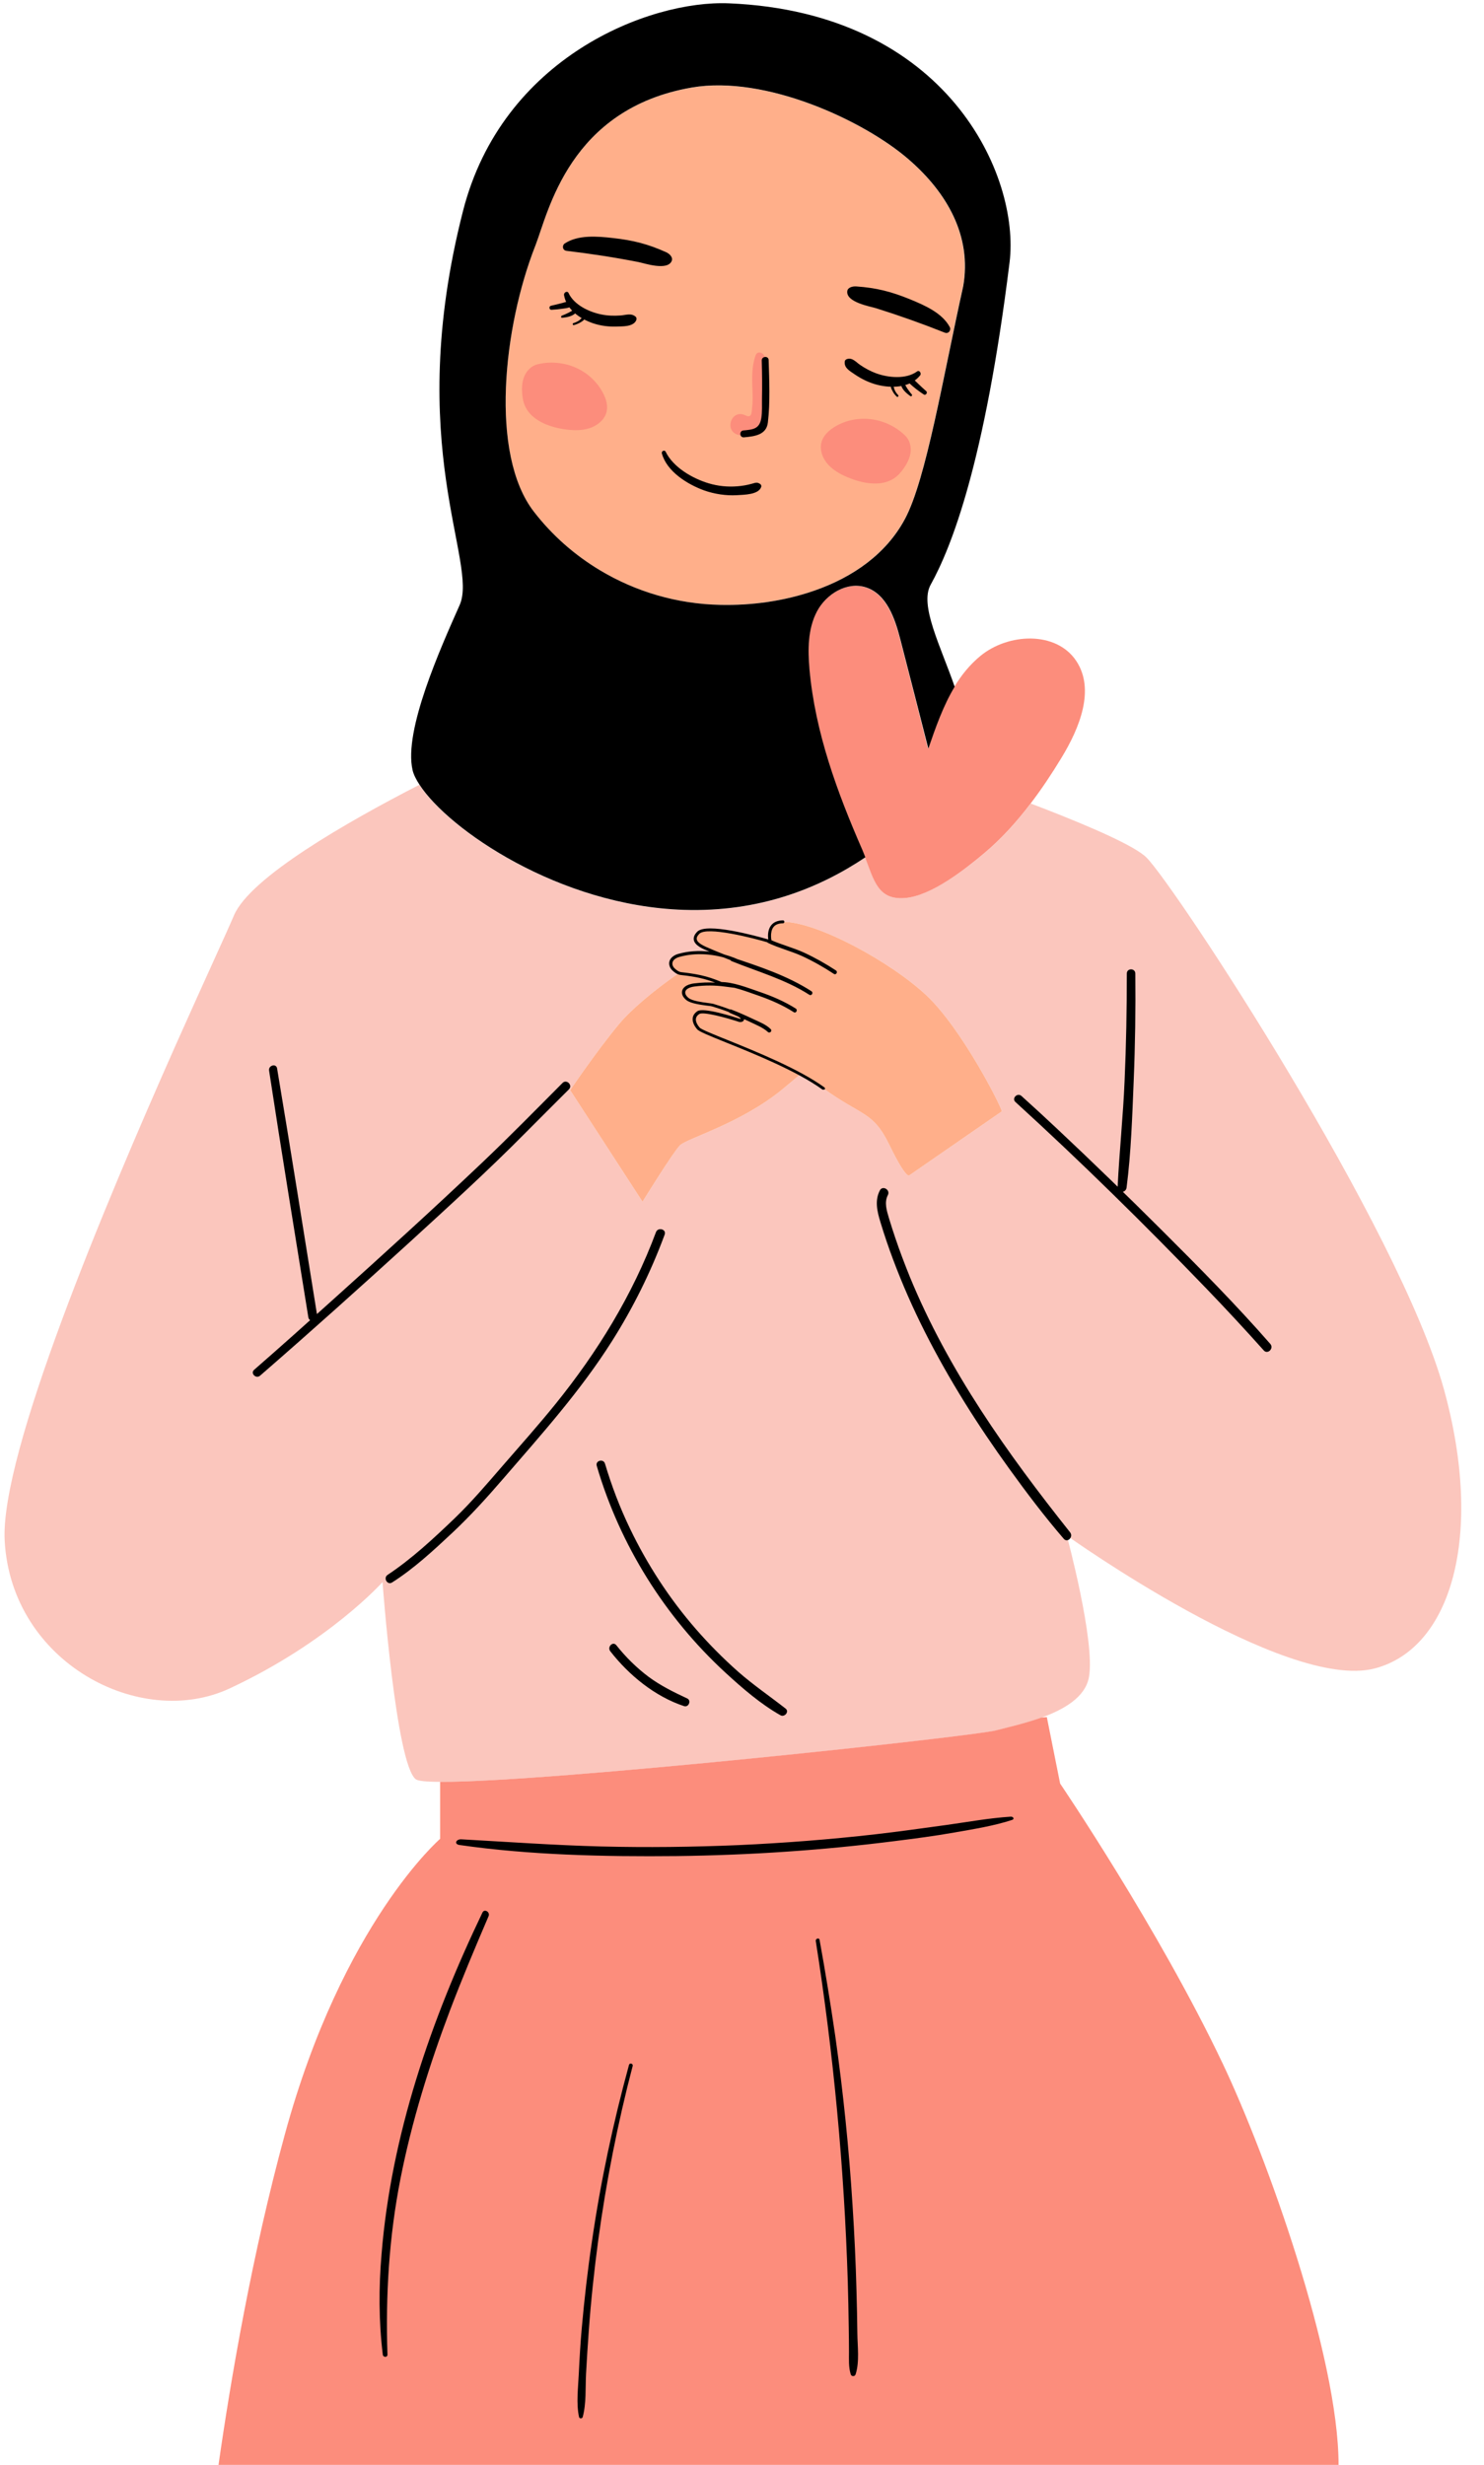 <?xml version="1.0" encoding="UTF-8"?><svg xmlns="http://www.w3.org/2000/svg" xmlns:xlink="http://www.w3.org/1999/xlink" height="2002.5" preserveAspectRatio="xMidYMid meet" version="1.0" viewBox="-3.7 -2.6 1206.1 2002.5" width="1206.1" zoomAndPan="magnify"><path d="M621.9,761.6c-4.1-1.5-8-2.4-11.4-2.4c6.8,1.8,11.5,3.2,11.5,3.2S622,762,621.9,761.6z" fill="none"/><path d="M576.2,770.6c-1,0.5-2,1.1-3,1.6c6.1,1,12.1,2.8,17.9,5.3C586.2,775.3,580.1,772.4,576.2,770.6z" fill="none"/><g id="change1_1"><path d="M1170,1126.7c-36-131.4-218.5-409.2-241.9-432.6c-9.3-9.3-44.3-24.6-83.1-39.7c-3.6-1.4-7.3-2.8-11-4.2 c-11.1,14.6-23.4,28.3-37.4,40.1c-15.7,13.2-43.4,35-64.8,36.7c-21.7,1.7-24.9-14.1-32.3-33c-37.3,25-85.9,44.7-147.5,42.7 c-101.6-3.3-191.3-65.5-214.9-101.7c-59,30.3-137.4,75.2-150.6,106c-6.2,14.5-24.6,54.3-47.7,106.1 C81.7,975.8-3.7,1178.5,0.1,1249.1c5.4,99,110.2,153.9,182.9,120c81-37.8,124.2-86.4,124.2-86.4s10.8,147.6,27,160.2 c1.8,1.4,8.8,2.1,19.8,2.1c88,0.6,434.2-36.9,451.7-41.7c8.6-2.3,22.9-5.4,36.9-10.4c18.2-6.6,35.7-16.5,38.7-32.8 c5.4-28.8-18-115.2-18-115.2s177.4,126.8,250.2,108C1176,1336.7,1202.4,1244.8,1170,1126.7z M735.3,952.3c0,0-2.4,3.6-16-24.4 c-13.6-28-22-23.2-54-46.4c-5.4-3.9-11.7-7.7-18.5-11.4c-5.1,4.4-10.4,8.8-15.5,13c-33.6,27.2-76.8,39.2-82.4,44.8 c-5.6,5.6-30.4,45.8-30.4,45.8l-58.8-90.6c0,0,20.4-30.4,39.6-53.6c9.2-11.2,28.3-27.5,48.8-41.6c-1.6-0.6-3-1.6-4.3-2.7 c-1.6-1.5-2.8-3.6-2.5-5.8c0.4-3,3.4-5,6.3-5.8c8.4-2.4,17.1-2.6,25.5-1.3c1-0.6,2-1.1,3-1.6c-0.8-0.4-1.5-0.7-2.1-0.9 c-5.6-2.4-18.4-6.6-10.4-14.6c5.5-5.5,31.5,0.1,46.9,4c3.4,0.1,7.3,0.9,11.4,2.4c-0.6-3.1-2-15.2,10.6-15.3 c27.8-0.2,88.2,32.8,117,60c28.8,27.2,61,90.8,61,94L735.3,952.3z" fill="#FBC6BD"/></g><g id="change2_1"><path d="M563.7,832.7c3.3,4,49.3,19.1,83.1,37.4c-5.1,4.4-10.4,8.8-15.5,13c-33.6,27.2-76.8,39.2-82.4,44.8 c-5.6,5.6-30.4,45.8-30.4,45.8l-58.8-90.6c0,0,20.4-30.4,39.6-53.6c9.2-11.2,28.3-27.5,48.8-41.6c0.5,0.2,1,0.3,1.5,0.4 c17.3,1.9,24.5,4.5,35.7,9.3c-8.1-1.1-16.4-1.1-24.5-0.1c-10.4,1.3-11.3,7.5-5.7,11.7c4.7,3.5,17.6,4,20.2,4.8 c30.4,9.2,24.8,12.8,22,12.4c0,0-28.8-9.6-33.6-6.4C558.9,823.1,559.7,827.9,563.7,832.7z M749.5,806.3c-28.8-27.2-89.2-60.2-117-60 c-12.6,0.1-11.1,12.2-10.6,15.3c0.1,0.5,0.2,0.7,0.2,0.7s-4.7-1.4-11.5-3.2c-15.4-4-41.3-9.6-46.9-4c-8,8,4.8,12.2,10.4,14.6 c0.6,0.2,1.3,0.6,2.1,0.9c3.9,1.8,10.1,4.6,14.8,6.9c-5.7-2.4-11.7-4.3-17.9-5.3c-8.4-1.4-17.1-1.1-25.5,1.3 c-2.9,0.8-5.9,2.8-6.3,5.8c-0.3,2.2,0.8,4.4,2.5,5.8c1.3,1.1,2.7,2.2,4.3,2.7c0.5,0.2,1,0.3,1.5,0.4c17.3,1.9,24.5,4.5,35.7,9.3 c-8.1-1.1-16.4-1.1-24.5-0.1c-10.4,1.3-11.3,7.5-5.7,11.7c4.7,3.5,17.6,4,20.2,4.8c30.4,9.2,24.8,12.8,22,12.4 c0,0-28.8-9.6-33.6-6.4c-4.8,3.2-4,8,0,12.8c3.3,4,49.3,19.1,83.1,37.4c6.8,3.7,13.1,7.5,18.5,11.4c32,23.2,40.4,18.4,54,46.4 c13.6,28,16,24.4,16,24.4l75.2-52C810.5,897.1,778.3,833.5,749.5,806.3z M431.4,196.7c-26.1,66.4-37.4,169.9-1.3,216.4 c14.9,19.2,33.2,35.3,53.7,47.6c29.2,17.5,62.8,27.4,97.7,28.1c25.7,0.5,52.4-3.1,76.4-11.5c31.5-10.9,58.6-30,73.8-58.3 c17.3-32.3,30.8-115.2,47.3-188.9c7.1-40.7-13-76.1-44.4-103.3c-36.2-31.3-116.1-68.6-176.1-58.2C458.9,85.7,442,169.8,431.4,196.7z" fill="#FFAF8A"/></g><g id="change3_1"><path d="M805.7,1403.2c8.6-2.3,22.9-5.4,36.9-10.4l4.5-0.4l10.8,54c0,0,79.9,117.6,132.1,227.4 c35.7,75.1,94.2,238.2,94.2,326.1H173.9c9.9-69.3,27.3-171.3,54.1-269.2c46.8-171,126-239.4,126-239.4V1445 C442,1445.5,788.1,1408,805.7,1403.2z M727.9,517.2c-4.4-17.2-11.1-37-28-42.5c-15.2-5-32.3,5.3-39.8,19.5 c-7.5,14.2-7.5,31.1-6.1,47.1c4.6,51.1,22.5,99.7,42.9,146.5c0.9,2.1,1.7,4.2,2.5,6.2c7.3,18.9,10.6,34.7,32.3,33 c21.4-1.6,49-23.4,64.8-36.7c14-11.8,26.3-25.5,37.4-40.1c9-11.8,17.3-24.3,25-37c14.7-24.1,27.7-55.6,12-79 c-16.3-24.3-55.2-22.5-77.8-3.9c-8.6,7.1-15.5,15.6-21.2,25.1c-9.3,15.4-15.5,33.1-21.4,50.3C743.1,576.2,735.5,546.7,727.9,517.2z M610.4,286.1c-3.2,8.9-2.9,18.1-2.6,27.5c0.2,5.2,0.4,10.4-0.3,15.6c-0.2,1.6-0.2,4.6-1.3,5.7c-1.2,1.4-3.2,0.3-4.9-0.4 c-10.7-4.3-16.5,12.6-5.4,16.1c13.3,4.1,23.7-2.1,25.2-17.5c1.5-15.1-1.7-30.7-3.4-45.6C617.3,284,611.9,281.9,610.4,286.1z M464.5,296.2c-9.8-4.4-21.2-5.4-31.5-2.8c-4.5,1.1-8.4,4.8-10.4,9.3c-2,4.5-2.3,9.6-1.9,14.6c0.3,3.7,1,7.4,2.7,10.8 c5.1,10.4,18,15.8,30.1,17.8c7.2,1.2,14.7,1.6,21.5-0.5c6.8-2.1,12.8-7,14.3-13.5c1.1-4.7-0.2-9.7-2.4-14.2 C482.4,308.4,474.3,300.6,464.5,296.2z M687.8,386.2c11.5,4.4,25.3,6.3,35-0.1c3.2-2.1,5.7-4.9,7.8-7.9c2.9-4.1,5.2-8.6,5.8-13.5 c0.6-4.9-1-10-4.3-13.3c-7.5-7.4-17.9-12.4-28.6-13.5c-10.7-1.2-21.6,1.4-30.1,7.1c-4.2,2.8-7.8,6.4-9.3,11.1 c-2,6.4,0.6,13.7,5.4,18.9C674.3,380.2,681,383.6,687.8,386.2z" fill="#FC8D7C"/></g><g id="change4_1"><path d="M552.1,736.6c61.5,2,110.2-17.7,147.5-42.7c-0.8-2-1.6-4.1-2.5-6.2c-20.4-46.7-38.3-95.3-42.9-146.5 c-1.4-16-1.4-32.9,6.1-47.1c7.5-14.2,24.5-24.5,39.8-19.5c16.9,5.5,23.6,25.3,28,42.5c7.6,29.5,15.2,59,22.7,88.5 c5.9-17.2,12.1-34.9,21.4-50.3c-11.5-33.2-28.8-66.3-19.5-82.9c16.8-30.3,43.9-98.6,64.1-261.8c8.7-70.3-50.3-203.1-228.1-210.5 c-64.7-2.7-184.2,43.8-216.1,168.7c-48.7,190.7,12.7,285.1-2.7,320.1c-15.5,34.9-45.7,102-38.3,134.1c0.8,3.5,2.8,7.6,5.7,12 C360.8,671.1,450.5,733.3,552.1,736.6z M734.7,126.8c31.4,27.1,51.6,62.6,44.4,103.3c-16.4,73.6-30,156.6-47.3,188.9 c-15.2,28.4-42.3,47.4-73.8,58.3c-24.1,8.4-50.7,12.1-76.4,11.5c-34.9-0.7-68.5-10.6-97.7-28.1c-20.5-12.3-38.8-28.3-53.7-47.6 c-36.1-46.6-24.9-150,1.3-216.4C442,169.8,458.9,85.7,558.6,68.5C618.6,58.2,698.6,95.5,734.7,126.8z M507.5,1675 c0.5-2,3.5-1.1,3,0.8c-12.2,46.6-21.5,93.9-28,141.6c-3.3,24.6-5.9,49.2-7.7,73.9c-0.8,11.5-1.6,23-2.2,34.6 c-0.6,11.4,0.3,24-2.7,35.1c-0.4,1.5-2.7,1.5-3,0c-2.4-11.2-0.7-23.7-0.2-35.1c0.6-12.3,1.3-24.6,2.4-36.9 c2.1-23.6,4.8-47.2,8.3-70.7C484.4,1770,494.6,1722.1,507.5,1675L507.5,1675z M665.3,882.7c-0.2,0-0.5-0.1-0.7-0.2 c-20.4-14.8-54.9-28.8-77.8-38c-15.1-6.1-22.5-9.1-24-11c-2.7-3.2-3.9-6.4-3.5-9.1c0.3-2.2,1.6-4,3.8-5.5c5-3.3,29.4,4.5,34.5,6.2 c0.3,0,0.6,0,0.8-0.1c-0.5-0.8-3.5-4-23.4-10c-0.6-0.2-2.2-0.4-4.1-0.6c-5.1-0.7-12.9-1.7-16.5-4.3c-3-2.3-4.4-5.2-3.7-7.8 c0.5-1.8,2.4-5.1,10-6c5.6-0.7,11.2-0.9,16.8-0.6c-7.8-3-15.1-4.8-28-6.2c-2.7-0.3-5-2.1-6.4-3.4c-2.2-1.9-3.2-4.5-2.9-6.9 c0.5-3.6,4-5.9,7.2-6.8c7.9-2.3,16.7-2.9,25.6-1.9c-0.3-0.1-0.5-0.2-0.8-0.3c-4.7-1.9-11.1-4.6-12-9.1c-0.4-2.2,0.5-4.5,2.8-6.8 c7.6-7.6,47.6,3.4,57.7,6.3c-0.4-2.8-0.5-7.8,2.3-11.4c2.1-2.7,5.3-4,9.6-4.1c0.7,0,1.2,0.5,1.2,1.2c0,0.7-0.5,1.2-1.2,1.2 c-3.5,0-6.2,1.1-7.7,3.1c-3.2,4.2-1.5,11.3-1.5,11.4l0.5,2.1l-2-0.6c-13.8-4.2-51.1-13.6-57.2-7.5c-1.7,1.7-2.4,3.3-2.1,4.6 c0.7,3.3,6.6,5.7,10.6,7.4c0.6,0.2,1.1,0.5,1.6,0.7c2,0.9,6.1,2.5,10.3,4.2c5.4,1.5,10.6,3.5,15.5,6.1l-1,2.2c-0.1,0-8-3.1-15.3-6 c-12.2-3.3-25.1-3.5-36.1-0.3c-2.4,0.7-5.1,2.3-5.4,4.8c-0.3,1.9,0.9,3.7,2.1,4.7c1.2,1.1,3.1,2.6,5.1,2.8c17.1,1.9,24.5,4.4,36,9.4 l8,3.4l-8.6-1.1c-8-1.1-16.2-1.1-24.2-0.1c-4.5,0.5-7.4,2.1-7.9,4.2c-0.4,1.7,0.6,3.6,2.8,5.3c3.1,2.3,10.8,3.3,15.3,3.9 c2.1,0.3,3.6,0.5,4.5,0.7c26.2,7.9,25.4,11.5,25.1,12.9c-0.3,1.5-2.1,2.1-3.6,1.9l-0.2,0c-10.9-3.6-29.4-8.6-32.6-6.5 c-1.6,1.1-2.5,2.3-2.7,3.8c-0.3,2,0.7,4.5,3,7.2c1.2,1.5,11.4,5.6,23.1,10.3c22.9,9.3,57.6,23.3,78.3,38.3c0.5,0.4,0.7,1.1,0.3,1.7 C666,882.5,665.6,882.7,665.3,882.7z M542.3,209.2c-3.2,8.6-22.5,2-27.1,1.1c-19.4-3.8-38.9-6.8-58.4-9.1c-3.5-0.4-3.8-4.5-1.5-6 c10.8-7.1,26.2-5.9,39.3-4.4c16.3,1.8,28.5,4.9,43.3,11.6C540.4,203.6,543.3,206.3,542.3,209.2z M692.2,230.1 c16.2,1.1,28.4,4.2,43.6,10.4c12.2,5,26.3,11.2,32.4,22.6c1.3,2.4-0.9,5.9-4.2,4.5c-18.3-7.3-36.9-13.9-55.7-19.8 c-4.5-1.4-24.6-4.8-23.4-13.9C685.3,230.9,689.2,229.9,692.2,230.1z M534.2,365.7c-0.5-1.8,2.2-3.1,3.1-1.3 c6.2,12.8,22,21.8,35.1,25.7c7.4,2.2,15.2,3,22.9,2.4c4.1-0.3,8.2-1,12.1-2.1c2.9-0.8,4.2-1.5,6.7,0.2c0.7,0.5,1.2,1.4,0.9,2.3 c-2.1,6.5-14,6.4-19.8,6.8c-8.9,0.5-18-0.9-26.4-3.8C555.2,391,538.2,380.6,534.2,365.7L534.2,365.7z M454.7,237.1 c-0.3-2.1,2.7-3.8,3.7-1.6c4.4,9.5,16.5,15.3,26.3,17.3c5.2,1.1,10.5,1.3,15.8,0.9c4.6-0.3,8.7-2.2,12.4,1c0.9,0.8,0.9,2.1,0.4,3.1 c-2.6,5.2-11,4.7-16.1,4.9c-6.3,0.2-12.7-0.6-18.7-2.6C467.8,256.5,456.7,249,454.7,237.1L454.7,237.1z M444.5,249.1 c-1.9,0.1-2.3-2.9-0.4-3.3c3.2-0.7,6.3-1.5,9.4-2.3c2.4-0.6,5.3-2.1,7.5-0.5c0.7,0.5,0.9,1.2,0.5,2c-1.1,2.5-4.9,2.7-7.3,3.1 C451,248.6,447.7,248.9,444.5,249.1L444.5,249.1z M453.2,255.6c-1.1,0.1-1.1-1.5-0.2-1.8c2-0.7,3.8-1.6,5.7-2.5 c1.7-0.9,3.1-2,4.9-2.3c0.9-0.1,1.7,0.7,1.2,1.6C462.8,254.3,457,255.2,453.2,255.6L453.2,255.6z M462.8,261.5 c-1.1,0.3-1.5-1.3-0.4-1.6c1.6-0.5,3.1-1.2,4.5-2.1c1.2-0.9,2.2-2.3,3.6-2.9c0.6-0.3,1.4,0.2,1.2,0.9c-0.5,1.6-2.2,2.7-3.6,3.5 C466.4,260.3,464.6,261,462.8,261.5L462.8,261.5z M741.6,299.2c2-1.5,3.8,1.6,2.5,3.2c-8.2,10.2-23.1,10.6-34.9,7.6 c-6.6-1.7-12.7-4.7-18.3-8.5c-3.9-2.7-8.9-5.3-8-10.6c0.1-0.9,1-1.5,1.8-1.8c4.4-1.4,7.3,2.5,10.7,4.8c4.1,2.8,8.4,5.1,13,6.8 C718.3,304.3,732.6,305.7,741.6,299.2L741.6,299.2z M749.1,315.2c1.4,1.3-0.5,3.7-2,2.7c-4.4-2.9-8.5-6-12.3-9.7 c-2.2-2.1,1.2-5.5,3.3-3.3C741.7,308.3,745.3,311.9,749.1,315.2L749.1,315.2z M737.3,317.8c0.7,0.7-0.2,2-1.1,1.4 c-3.1-2.2-7.6-5.9-7.6-10c0-1,1.1-1.3,1.8-0.8c1.5,1.2,2.2,2.9,3.2,4.5C734.8,314.6,735.9,316.2,737.3,317.8L737.3,317.8z M726.3,318.4c0.7,0.8-0.4,2-1.2,1.2c-1.4-1.3-2.6-2.8-3.4-4.5c-0.8-1.4-1.7-3.2-1.3-4.8c0.2-0.7,1.1-0.7,1.4-0.2 c0.9,1.2,1.1,2.9,1.7,4.3C724.2,315.9,725.1,317.2,726.3,318.4L726.3,318.4z M369.7,1496.3c-4.6-0.7-2.8-4.9,1.7-4.6 c37.8,2.1,75.3,4.8,113.3,5.8c37.2,0.9,74.5,0.5,111.8-1.1c37.3-1.7,74.5-4.6,111.4-8.8c19.2-2.2,38.1-4.9,57.2-7.5 c17.4-2.4,35.1-5.7,52.7-6.8c2-0.1,3.2,1.9,1.2,2.6c-14.9,4.9-31.4,7.5-47.3,10.3c-15.8,2.8-31.9,4.9-47.9,6.9 c-58.8,7.5-118.2,11.5-177.7,12.2C487.3,1505.9,426.7,1504.5,369.7,1496.3L369.7,1496.3z M388.4,1551.2c1.6-3.4,6.4-0.4,5,2.9 c-10.9,25.4-21.6,50.8-31.4,76.6c-16.8,44.4-31,90-40.2,136.6c-9.3,47.2-12.2,94.9-10.6,143c0.1,2.5-3.5,2.4-3.8,0 c-3.3-27-3.3-54.6-1-81.6C314.2,1732,346.7,1638.1,388.4,1551.2L388.4,1551.2z M659.3,1574.3c-0.3-2,2.8-2.9,3.1-0.9 c4.7,25.9,8.9,51.8,12.7,77.8c6.5,45.8,11.2,91.8,14.1,137.9c1.5,23.1,2.6,46.3,3.2,69.5c0.3,11.4,0.6,22.8,0.7,34.2 c0.1,10.7,1.9,23.3-1.4,33.5c-0.6,2-3.4,2-4,0c-1.8-5.9-1.4-12.1-1.4-18.2c0-6.7-0.1-13.4-0.2-20c-0.2-12.6-0.4-25.1-0.8-37.7 C682.4,1758.1,673.7,1665.6,659.3,1574.3L659.3,1574.3z M215,867.2c-0.7-4.3,5.8-6.1,6.5-1.8c11.2,66.7,21.7,133.6,32.5,200.3 c0.7,4.6-6.3,6.6-7.1,1.9C236.2,1000.9,225.2,934.1,215,867.2L215,867.2z M529.4,998.5c1.6-4.4,8.7-2.5,7.1,1.9 c-11.2,30.3-25.6,59.4-42.9,86.7c-25.5,40.3-57.2,75.6-88.3,111.6c-13.2,15.3-26.5,30-41.3,43.9c-15.3,14.3-31.2,29.1-49,40.4 c-3.9,2.5-7.5-3.7-3.6-6.2c19.7-13.1,37.5-29.7,54.5-46c13.8-13.3,26-27.7,38.5-42.1c14.6-16.8,29.4-33.4,43.4-50.7 C481.9,1095.8,510.4,1049.5,529.4,998.5L529.4,998.5z M207.7,1115c-3.3,2.9-8.2-1.9-4.8-4.8c21.6-18.8,42.9-37.9,64.2-57.1 c40.8-36.7,81.4-73.5,121.2-111.3c22.2-21.1,43.6-42.9,65.2-64.6c3.3-3.3,8.5,1.8,5.2,5.2c-11.8,11.8-23.7,23.6-35.5,35.5 c-30.4,30.7-62.4,59.8-94.2,88.9C288.9,1043.3,248.6,1079.5,207.7,1115L207.7,1115z M711.4,964.5c2.2-4.3,8.7-0.5,6.5,3.8 c-3.1,6-0.9,12.7,0.9,18.8c1.6,5.3,3.3,10.6,5.1,15.9c3.6,10.7,7.6,21.2,11.8,31.6c31.4,76.4,79.2,143.4,130.3,207.7 c2.9,3.7-2.1,8.9-5.2,5.2c-15.6-18.1-30.2-37.4-44.2-56.8c-25.6-35.4-49-72.4-68.7-111.4c-9.6-19-18.2-38.5-25.7-58.5 c-3.8-10.1-7.3-20.4-10.4-30.7C709.2,981.5,707.1,972.8,711.4,964.5L711.4,964.5z M821.6,892.7c-3.3-3,1.6-7.9,4.9-4.9 c9.7,8.7,19.3,17.6,28.8,26.5c29,27.2,57.5,54.9,85.7,83c30,29.9,59.8,60,87.7,91.9c3.2,3.6-2.1,8.9-5.3,5.3 c-15.2-17-30.8-33.8-46.6-50.2C926.7,992.3,875,941.4,821.6,892.7L821.6,892.7z M912.1,788.3c0-4.5,6.9-4.5,6.9,0 c0.3,29-0.1,58.1-1.3,87.1c-1.2,28.9-2.1,58.3-5.8,86.9c-0.6,4.5-7.6,4.8-7.3,0c1.4-29,4.5-57.9,5.7-86.9 C911.6,846.4,912.1,817.4,912.1,788.3L912.1,788.3z M481.3,1188.3c-1.3-4.3,5.4-6.1,6.7-1.8c5.4,18.1,12.1,35.7,20.3,52.7 c14.1,29.4,32.1,57,53.5,81.6c10.7,12.3,22.2,23.9,34.4,34.7c12.3,10.8,25.7,19.9,38.6,30c3.2,2.5-0.9,7.3-4.2,5.4 c-16.1-9.1-31-22-44.6-34.5C536.7,1311.1,500.1,1252.5,481.3,1188.3L481.3,1188.3z M492.3,1338.9c-2.7-3.5,2.1-8.4,4.9-4.9 c7.7,9.7,16.5,18.4,26.4,25.8c9.8,7.2,20.4,12.4,31.3,17.5c3.5,1.7,1,7.4-2.6,6.2C528.6,1375.7,507.4,1358.3,492.3,1338.9 L492.3,1338.9z M620.6,763.5c-1.8-0.8-0.2-3.5,1.6-2.7c8.8,4,18.4,6.4,27.3,10.4c9.1,4.2,17.8,9.1,26.2,14.6c1.8,1.2,0.1,4-1.7,2.8 c-8.3-5.5-17-10.4-26.1-14.6C638.9,770,629.3,767.6,620.6,763.5L620.6,763.5z M590.8,778.2c-1.7-0.7-1.1-3.5,0.8-2.9 c21.9,7.3,44.7,14.8,64.2,27.4c1.8,1.2,0.1,4-1.7,2.9C634.5,793,612.3,786.9,590.8,778.2L590.8,778.2z M581.5,798.2 c-1.9,0-1.9-3,0-3c10.7-0.1,22.1,4.6,32.1,8c10.3,3.5,20.3,7.8,29.5,13.6c1.8,1.2,0.1,4.1-1.7,2.9c-8.9-5.7-18.6-9.9-28.6-13.4 C603.1,803,591.8,798.3,581.5,798.2L581.5,798.2z M589.3,820.2c-1.5-0.7-0.4-3.3,1.1-2.7c5.9,2.2,11.7,4.8,17.4,7.5 c5,2.4,10.9,4.5,14.9,8.5c1.5,1.5-0.8,3.7-2.3,2.3c-4.2-3.8-10.1-6-15.2-8.5C600,824.8,594.6,822.5,589.3,820.2L589.3,820.2z M621,289.9c0.5,16.6,1.3,34-0.6,50.6c-1.1,10.1-10.4,11.4-19.5,12.2c-3.6,0.3-4-5.3-0.4-5.6c7.8-0.7,13-1.2,14.5-9.8 c0.9-5.2,0.5-11,0.6-16.3c0.2-10.2,0.1-20.5-0.2-30.7C615.3,286.7,620.9,286.3,621,289.9L621,289.9z"/></g></svg>